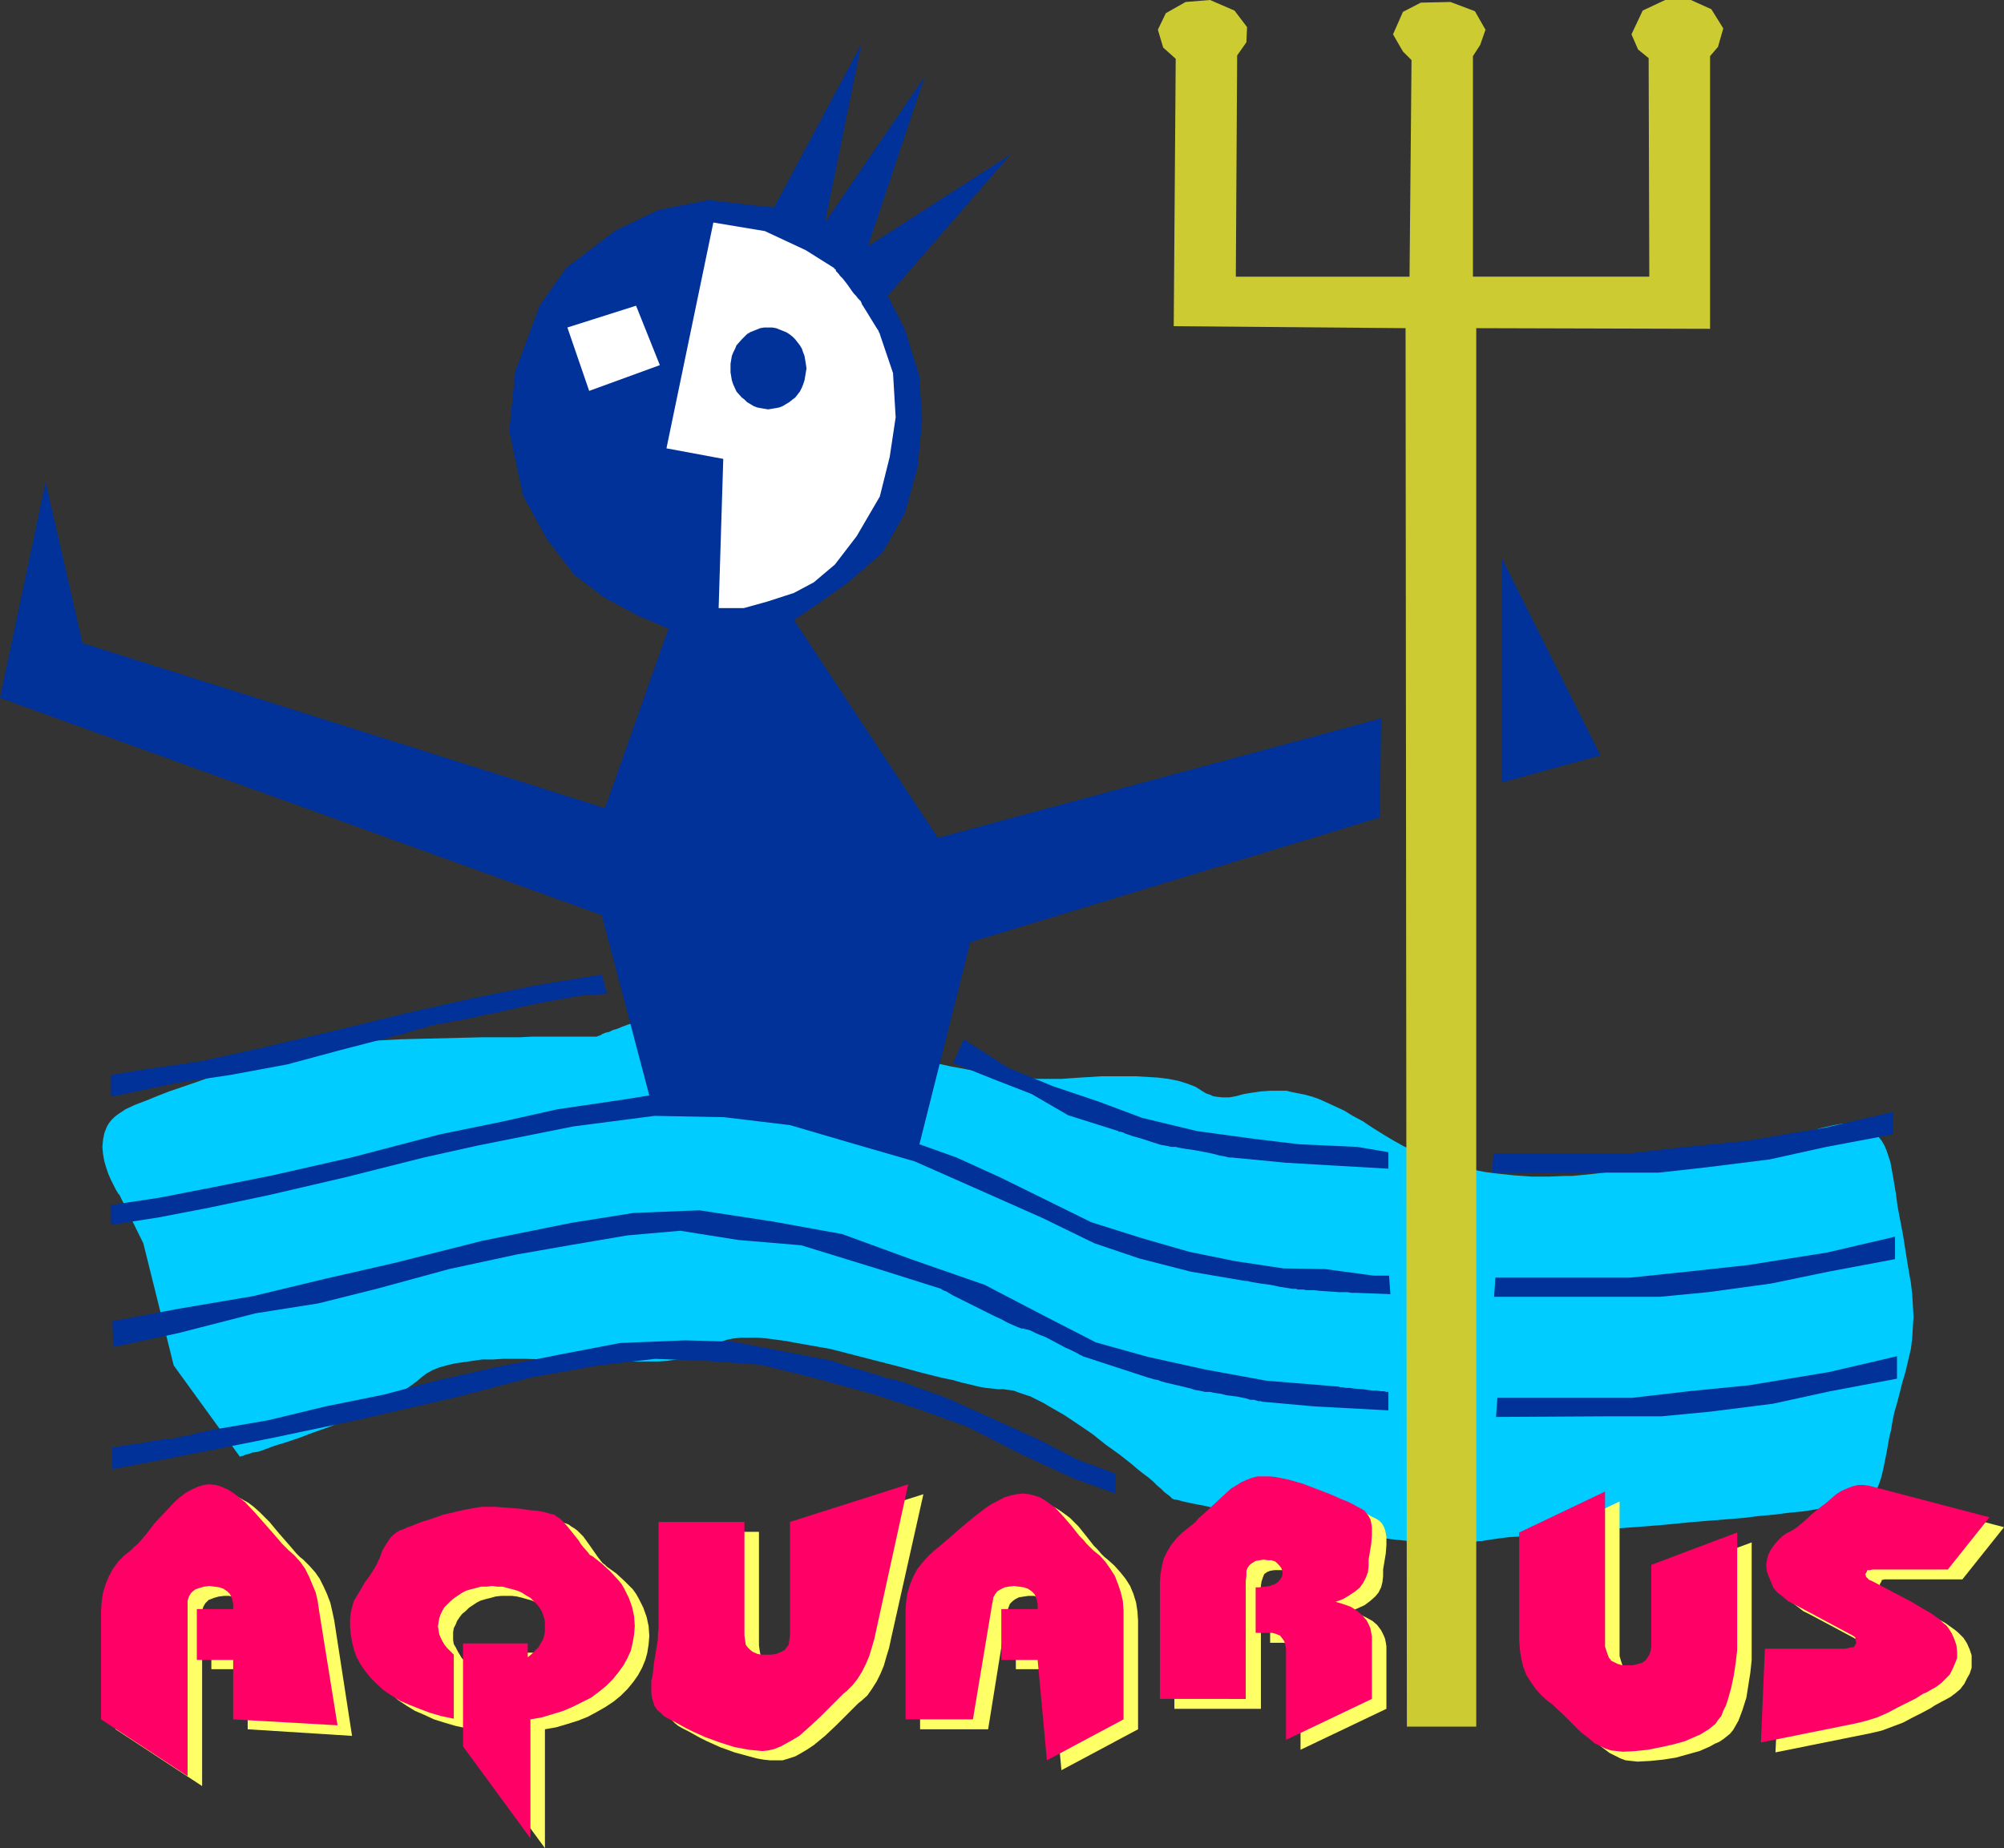 <?xml version="1.0" encoding="UTF-8" standalone="no"?>
<svg
   version="1.0"
   width="129.724mm"
   height="119.665mm"
   id="svg28"
   sodipodi:docname="Aquarius 07.wmf"
   xmlns:inkscape="http://www.inkscape.org/namespaces/inkscape"
   xmlns:sodipodi="http://sodipodi.sourceforge.net/DTD/sodipodi-0.dtd"
   xmlns="http://www.w3.org/2000/svg"
   xmlns:svg="http://www.w3.org/2000/svg">
  <rect width="100%" height="100%" fill="#333333" stroke="none"/>
  <sodipodi:namedview
     id="namedview28"
     pagecolor="#ffffff"
     bordercolor="#000000"
     borderopacity="0.25"
     inkscape:showpageshadow="2"
     inkscape:pageopacity="0.0"
     inkscape:pagecheckerboard="0"
     inkscape:deskcolor="#d1d1d1"
     inkscape:document-units="mm" />
  <defs
     id="defs1">
    <pattern
       id="WMFhbasepattern"
       patternUnits="userSpaceOnUse"
       width="6"
       height="6"
       x="0"
       y="0" />
  </defs>
  <path
     style="fill:#00ccff;fill-opacity:1;fill-rule:evenodd;stroke:none"
     d="M 42.501,334.158 35.067,304.265 29.25,292.469 v -0.162 h -0.162 l -0.162,-0.162 -0.162,-0.323 -0.485,-0.808 -0.485,-0.97 -0.646,-1.293 -0.646,-1.454 -0.485,-1.454 -0.485,-1.616 -0.323,-1.777 -0.162,-1.777 0.162,-1.777 0.323,-1.616 0.323,-0.808 0.323,-0.808 0.485,-0.808 0.646,-0.808 0.646,-0.646 0.808,-0.646 0.97,-0.646 0.97,-0.646 2.424,-1.131 2.586,-0.97 2.747,-1.131 2.909,-1.131 6.141,-2.101 5.979,-2.101 3.07,-0.97 2.909,-0.808 2.747,-0.97 2.586,-0.808 2.262,-0.808 1.939,-0.646 0.97,-0.323 0.808,-0.323 0.646,-0.323 0.646,-0.323 0.808,-0.323 0.97,-0.162 1.454,-0.323 1.616,-0.162 2.101,-0.162 2.101,-0.162 2.424,-0.162 2.586,-0.323 H 88.88 l 3.07,-0.162 3.07,-0.162 3.07,-0.162 6.626,-0.162 6.626,-0.162 6.626,-0.162 h 3.07 3.232 2.909 l 2.909,-0.162 h 7.595 2.101 6.302 l 0.162,-0.162 h 0.162 l 0.485,-0.162 0.485,-0.323 0.808,-0.323 0.808,-0.162 0.97,-0.485 1.131,-0.323 1.131,-0.485 1.293,-0.485 1.454,-0.485 1.454,-0.485 3.232,-0.808 3.555,-0.97 3.717,-0.808 3.878,-0.646 3.878,-0.323 4.04,-0.162 h 1.939 l 1.939,0.162 1.939,0.162 1.778,0.323 1.939,0.485 1.939,0.485 1.616,0.646 1.778,0.808 1.616,0.808 1.939,0.808 3.878,1.616 4.04,1.454 4.525,1.454 4.525,1.293 4.525,1.293 4.686,0.97 4.686,1.131 4.525,0.97 4.363,0.808 4.04,0.646 1.939,0.323 1.939,0.323 1.778,0.162 1.616,0.162 1.616,0.323 1.454,0.162 h 1.293 l 1.293,0.162 h 0.97 0.97 1.778 2.101 l 2.262,-0.162 2.424,-0.162 2.586,-0.162 2.586,-0.162 h 5.494 2.747 l 2.747,0.162 2.747,0.162 2.586,0.323 2.424,0.485 2.101,0.646 2.101,0.808 1.778,1.131 0.808,0.485 0.97,0.323 0.646,0.323 0.808,0.162 1.616,0.162 h 1.616 l 0.97,-0.162 0.808,-0.162 1.778,-0.485 1.939,-0.323 2.262,-0.323 2.262,-0.162 h 1.293 1.293 1.454 l 1.293,0.323 1.616,0.323 1.616,0.323 1.778,0.485 1.778,0.646 1.778,0.808 2.101,0.97 2.101,0.97 2.101,1.293 2.424,1.293 2.424,1.616 2.586,1.616 2.424,1.454 2.586,1.454 2.586,1.131 2.424,1.131 2.586,0.808 2.424,0.97 2.586,0.646 2.424,0.646 2.424,0.485 2.424,0.485 2.424,0.323 4.525,0.485 4.525,0.323 h 4.202 l 3.878,-0.162 h 1.778 l 1.778,-0.162 1.616,-0.162 1.616,-0.162 1.454,-0.162 1.293,-0.162 1.293,-0.162 1.131,-0.162 0.97,-0.162 h 0.97 l 0.646,-0.162 h 0.646 0.646 0.646 l 0.97,-0.162 0.97,-0.162 1.131,-0.162 1.131,-0.323 2.586,-0.485 2.909,-0.808 3.232,-0.646 6.626,-1.616 6.464,-1.616 3.232,-0.808 2.747,-0.646 2.747,-0.646 1.131,-0.162 1.131,-0.162 0.97,-0.162 0.808,-0.162 0.808,-0.162 h 0.646 1.131 l 1.454,-0.323 1.454,-0.485 1.616,-0.485 3.555,-0.808 1.778,-0.323 1.939,-0.162 1.778,0.162 0.808,0.162 0.808,0.323 0.97,0.323 0.808,0.485 0.646,0.646 0.808,0.646 0.646,0.808 0.646,0.808 0.646,1.131 0.485,1.131 0.485,1.454 0.485,1.454 0.323,1.777 0.323,1.777 0.646,3.878 0.485,3.555 0.646,3.393 0.646,3.393 0.485,3.07 0.485,3.07 0.485,2.909 0.485,2.747 0.323,2.747 0.162,2.747 0.162,2.747 -0.162,2.585 -0.162,2.747 -0.323,2.585 -0.646,2.747 -0.646,2.747 -0.808,2.747 -0.646,2.585 -0.646,2.424 -0.646,2.262 -0.485,2.262 -0.323,2.101 -0.485,1.939 -0.323,1.939 -0.323,1.777 -0.323,1.616 -0.323,1.616 -0.323,1.454 -0.323,1.293 -0.485,1.454 -0.97,2.262 -0.162,0.323 -0.323,0.323 -0.485,0.162 -0.485,0.323 -0.646,0.162 -0.646,0.323 -1.778,0.485 -1.939,0.485 -2.424,0.485 -2.586,0.485 -3.07,0.485 -3.07,0.485 -3.394,0.323 -3.717,0.485 -3.717,0.323 -3.878,0.485 -4.04,0.323 -8.08,0.646 -8.403,0.808 -4.202,0.323 -4.202,0.323 -4.04,0.323 -3.878,0.323 -3.878,0.323 -3.717,0.162 -3.555,0.323 -3.232,0.323 -3.07,0.323 -2.909,0.162 -2.586,0.323 -2.262,0.323 -1.939,0.323 h -0.808 l -0.646,0.162 -1.616,0.323 h -1.778 l -1.939,0.162 h -2.101 l -2.424,-0.162 -2.586,-0.162 -2.586,-0.162 -2.747,-0.323 -3.07,-0.323 -2.909,-0.485 -6.302,-0.808 -12.605,-2.101 -6.141,-1.131 -2.909,-0.646 -2.909,-0.485 -2.747,-0.485 -2.586,-0.646 -2.424,-0.485 -2.262,-0.485 -2.101,-0.485 -1.778,-0.323 -1.616,-0.323 -1.454,-0.323 -1.131,-0.323 -0.646,-0.162 h -0.485 l -0.162,-0.162 h -0.162 v 0 l -0.323,-0.323 -0.323,-0.323 -0.646,-0.485 -0.646,-0.485 -0.808,-0.808 -0.97,-0.808 -0.97,-0.97 -1.131,-0.97 -1.293,-0.97 -1.454,-1.131 -1.293,-1.131 -3.07,-2.424 -3.394,-2.424 -3.232,-2.585 -3.555,-2.424 -3.394,-2.262 -3.394,-1.939 -1.616,-0.97 -1.616,-0.808 -1.616,-0.808 -1.454,-0.485 -1.454,-0.485 -1.293,-0.485 -1.293,-0.162 -1.131,-0.162 h -1.293 l -1.454,-0.162 -1.616,-0.162 -1.778,-0.323 -1.939,-0.485 -2.101,-0.485 -2.262,-0.646 -2.424,-0.485 -2.586,-0.646 -2.586,-0.646 -5.333,-1.454 -5.656,-1.454 -5.656,-1.454 -5.656,-1.454 -5.494,-0.97 -2.747,-0.485 -2.586,-0.485 -2.424,-0.323 -2.424,-0.323 -2.101,-0.162 h -2.262 -1.778 l -1.778,0.162 -1.616,0.323 -1.454,0.485 -1.131,0.646 -0.97,0.646 -0.97,0.808 -1.293,0.646 -1.293,0.646 -1.616,0.485 -1.778,0.323 -1.939,0.162 -2.101,0.323 -2.262,0.162 h -2.424 -5.01 -2.586 l -5.656,-0.162 -5.494,-0.162 -5.818,-0.162 -5.656,-0.162 h -5.333 l -2.586,0.162 h -2.586 l -2.262,0.323 -2.262,0.323 -2.262,0.323 -1.939,0.485 -1.778,0.485 -1.616,0.646 -1.454,0.808 -1.293,0.97 -1.131,0.97 -1.293,0.97 -1.454,0.97 -1.454,0.97 -3.07,1.777 -3.555,1.777 -3.555,1.777 -3.717,1.616 -3.717,1.454 -3.717,1.293 -3.394,1.293 -3.394,1.131 -1.616,0.485 -1.454,0.485 -1.293,0.485 -1.293,0.485 -1.131,0.323 -1.131,0.162 -0.808,0.323 -0.808,0.162 -0.646,0.323 h -0.323 l -0.323,0.162 h -0.162 z"
     id="path1" />
  <path
     style="fill:#ffff66;fill-opacity:1;fill-rule:evenodd;stroke:none"
     d="m 434.38,428.847 1.131,-22.945 h 18.422 l 0.97,-0.162 h 0.808 l 0.646,-0.162 0.485,-0.162 0.323,-0.162 0.323,-0.323 0.162,-0.485 v -0.323 -0.485 l -0.162,-0.485 -0.485,-0.485 -0.162,-0.162 h -0.162 l -13.898,-7.433 -1.616,-0.808 -1.454,-1.131 -1.293,-0.97 -0.808,-1.131 -1.293,-2.747 -0.323,-1.293 -0.162,-1.454 v -1.293 l 0.485,-1.293 0.485,-1.293 0.808,-1.131 0.97,-1.131 0.97,-0.97 1.131,-0.808 1.293,-0.808 0.808,-0.323 0.808,-0.646 0.97,-0.808 1.131,-0.97 0.97,-0.97 1.131,-0.97 1.293,-1.131 1.293,-0.97 2.424,-1.939 1.454,-0.808 1.293,-0.646 1.293,-0.485 1.293,-0.323 h 1.293 l 1.293,0.162 29.573,7.756 -10.181,12.765 h -16.968 -0.808 -0.646 -0.646 l -0.646,0.162 -0.162,0.485 -0.323,0.485 v 0.323 l 0.162,0.162 v 0.162 l 0.162,0.162 0.323,0.323 0.323,0.323 0.485,0.162 0.646,0.323 9.211,4.848 1.616,0.97 1.616,0.97 1.454,0.808 1.131,0.808 1.131,0.808 0.808,0.646 0.808,0.808 0.646,0.646 0.808,1.293 0.646,1.454 0.485,1.454 v 1.616 1.454 l -0.485,1.454 -0.646,1.131 -0.646,1.293 -0.97,1.293 -1.131,0.97 -1.293,0.97 -1.454,0.808 -0.646,0.323 -1.778,0.97 -0.97,0.646 -2.101,1.131 -2.262,1.131 -2.424,1.293 -2.586,0.97 -2.586,0.97 -2.747,0.646 z"
     id="path2" />
  <path
     style="fill:#ffff66;fill-opacity:1;fill-rule:evenodd;stroke:none"
     d="m 428.563,377.463 v 26.177 1.293 1.293 l -0.323,3.07 -0.485,3.07 -0.485,3.07 -0.97,3.07 -0.485,1.293 -0.485,1.293 -0.646,1.131 -0.646,1.131 -0.808,0.97 -0.808,0.646 -0.808,0.646 -0.97,0.646 -1.131,0.485 -1.131,0.646 -2.586,1.131 -2.909,0.808 -2.909,0.808 -3.07,0.485 -3.232,0.323 -3.07,0.162 -1.454,-0.162 -1.454,-0.162 -1.293,-0.485 -1.293,-0.646 -1.293,-0.646 -1.293,-0.97 -2.262,-1.777 -2.101,-2.101 -2.101,-1.939 -1.939,-1.939 -0.808,-0.808 -0.97,-0.646 -1.616,-1.454 -1.293,-1.454 -1.293,-1.777 -0.97,-1.777 -0.808,-2.101 -0.646,-1.939 -0.323,-2.262 -0.162,-2.424 v -26.177 l 21.008,-10.018 v 37.811 l 0.323,1.131 0.323,0.97 0.323,0.97 0.485,0.485 0.323,0.162 0.323,0.323 0.97,0.323 1.131,0.323 1.293,0.162 1.293,-0.162 1.293,-0.323 1.131,-0.323 0.323,-0.323 0.323,-0.162 0.485,-0.485 0.485,-0.97 0.323,-0.97 0.162,-1.131 v -20.037 z"
     id="path3" />
  <path
     style="fill:#ffff66;fill-opacity:1;fill-rule:evenodd;stroke:none"
     d="m 287.324,418.183 v -28.601 l 0.162,-1.939 0.323,-1.939 0.485,-1.777 0.808,-1.777 0.97,-1.616 1.293,-1.616 1.293,-1.293 1.616,-1.293 0.808,-0.646 0.97,-0.808 1.939,-1.777 2.101,-2.101 2.262,-2.101 2.424,-1.939 1.131,-0.97 1.293,-0.808 1.454,-0.485 1.293,-0.485 1.454,-0.323 1.293,-0.162 h 1.454 l 1.454,0.162 1.616,0.323 1.616,0.485 3.394,0.808 3.394,1.293 3.394,1.293 2.909,1.293 1.454,0.646 1.131,0.485 1.131,0.646 0.97,0.485 0.808,0.485 0.646,0.646 0.485,0.808 0.323,0.808 0.162,0.808 0.162,0.97 v 1.939 l -0.162,2.101 -0.323,1.939 -0.323,1.939 v 0.808 0.808 l -0.162,1.454 -0.323,1.293 -0.646,1.293 -0.808,0.97 -1.293,1.131 -1.293,0.97 -1.778,0.808 -1.778,0.808 1.131,0.323 1.131,0.323 0.808,0.323 0.97,0.485 1.454,0.808 1.131,0.97 0.97,1.293 0.646,1.293 0.323,0.808 0.162,0.808 0.162,0.97 v 1.131 14.22 l -21.008,10.018 v -22.299 l -0.162,-1.131 -0.323,-0.808 -0.323,-0.808 -0.646,-0.485 -0.323,-0.162 -0.485,-0.162 -0.485,-0.162 h -0.646 l -0.646,-0.162 h -0.646 -1.778 -0.97 v -11.311 h 0.97 1.293 l 1.131,-0.162 0.97,-0.323 0.808,-0.323 0.646,-0.485 0.323,-0.646 0.323,-0.646 0.162,-0.808 -0.162,-0.646 -0.162,-0.485 -0.808,-0.97 -0.646,-0.485 -0.808,-0.323 -0.97,-0.162 h -1.131 -0.97 l -0.97,0.162 -0.808,0.323 -0.646,0.485 -0.323,0.808 -0.323,0.97 -0.162,0.97 v 1.293 28.924 z"
     id="path4" />
  <path
     style="fill:#ffff66;fill-opacity:1;fill-rule:evenodd;stroke:none"
     d="M 225.109,423.192 V 396.53 l 0.162,-2.262 0.323,-2.101 0.646,-2.101 0.808,-1.939 0.97,-1.777 1.293,-1.616 1.454,-1.616 1.454,-1.454 0.97,-0.646 0.97,-0.808 1.131,-0.97 1.131,-0.97 2.586,-2.262 2.747,-2.424 2.909,-2.101 1.454,-0.97 1.616,-0.808 1.454,-0.808 1.616,-0.485 1.454,-0.323 1.616,-0.162 1.454,0.162 1.293,0.323 1.454,0.485 1.293,0.808 1.131,0.808 1.293,0.97 2.101,2.101 1.939,2.424 1.778,2.262 0.97,0.97 0.808,0.97 0.808,0.808 0.808,0.646 1.616,1.454 1.454,1.616 1.293,1.616 1.131,1.777 0.808,1.939 0.646,2.101 0.323,2.101 0.162,2.262 v 26.662 l -18.746,10.018 -2.262,-24.723 h -8.888 v -12.28 h 8.888 v -1.131 l -0.162,-0.97 -0.162,-0.97 -0.485,-0.808 -0.646,-0.485 -0.808,-0.646 -1.131,-0.323 -1.131,-0.323 h -1.293 l -1.131,0.162 -1.131,0.162 -0.97,0.485 -0.646,0.485 -0.646,0.646 -0.323,0.808 -0.323,0.97 -0.162,0.808 -4.525,28.116 z"
     id="path5" />
  <path
     style="fill:#ffff66;fill-opacity:1;fill-rule:evenodd;stroke:none"
     d="m 225.917,365.668 -7.918,35.387 -0.485,2.262 -0.646,2.101 -0.646,2.262 -0.808,1.939 -0.97,1.939 -1.131,1.777 -1.131,1.616 -1.454,1.293 -0.808,0.646 -0.97,0.97 -0.97,0.97 -1.131,1.131 -2.262,2.262 -2.747,2.585 -2.747,2.262 -1.454,0.97 -1.616,0.97 -1.454,0.808 -1.454,0.485 -1.616,0.485 h -1.454 -1.616 l -1.616,-0.162 -1.778,-0.323 -1.778,-0.485 -3.555,-0.97 -3.555,-1.293 -3.232,-1.454 -1.616,-0.808 -1.454,-0.808 -1.454,-0.808 -1.293,-0.646 -1.131,-0.646 -0.808,-0.646 -0.808,-0.808 -0.646,-0.97 -0.323,-0.97 -0.323,-1.131 -0.162,-1.293 v -1.293 l 0.162,-1.454 0.162,-1.454 0.323,-2.909 0.646,-2.909 0.323,-2.909 0.162,-1.293 v -1.293 -26.177 h 21.008 v 27.793 l 0.162,1.131 0.162,0.97 0.485,0.808 0.646,0.646 0.646,0.485 1.131,0.323 1.131,0.323 h 1.131 1.293 l 1.131,-0.323 0.97,-0.323 0.97,-0.485 0.485,-0.646 0.485,-0.808 0.162,-0.97 0.162,-1.131 v -27.793 z"
     id="path6" />
  <path
     style="fill:#ffff66;fill-opacity:1;fill-rule:evenodd;stroke:none"
     d="m 116.837,404.448 h 15.837 v 3.555 l 0.97,-0.808 0.97,-0.808 0.646,-0.808 0.485,-0.808 0.646,-1.131 0.323,-0.97 0.162,-1.131 0.162,-1.131 -0.162,-0.97 -0.162,-0.97 -0.162,-0.97 -0.485,-0.808 -0.485,-0.808 -0.646,-0.808 -0.808,-0.808 -0.808,-0.808 -1.131,-0.646 -0.97,-0.646 -1.131,-0.485 -1.131,-0.323 -1.131,-0.323 -1.293,-0.323 -1.293,-0.162 h -1.293 -1.293 l -1.454,0.162 -1.131,0.323 -1.293,0.323 -1.131,0.323 -0.97,0.485 -0.97,0.646 -0.97,0.646 -0.808,0.808 -0.808,0.646 -0.646,0.808 -0.646,0.97 -0.323,0.808 -0.485,0.97 -0.162,0.97 v 0.97 0.97 l 0.162,0.97 0.485,0.808 0.485,0.97 0.485,0.808 0.485,0.808 0.808,0.808 0.808,0.646 v 15.835 0 l -3.07,-0.646 -2.747,-0.808 -2.586,-0.808 -2.424,-1.131 -2.262,-0.97 -2.101,-1.293 -1.939,-1.293 -1.616,-1.454 -1.454,-1.454 -1.454,-1.616 -1.131,-1.777 -0.97,-1.777 -0.646,-1.777 -0.485,-1.939 -0.323,-1.939 -0.162,-1.939 v -1.616 l 0.162,-1.616 0.323,-1.454 0.646,-1.616 0.646,-1.454 0.97,-1.454 0.808,-1.454 0.97,-1.293 0.97,-1.454 0.97,-1.616 0.808,-1.777 0.808,-1.777 0.808,-1.616 1.131,-1.454 0.485,-0.646 0.808,-0.646 0.808,-0.485 0.97,-0.323 0.97,-0.485 0.97,-0.323 2.424,-0.97 2.586,-0.808 2.747,-0.97 2.909,-0.808 2.747,-0.485 2.747,-0.485 1.131,-0.162 h 1.293 1.778 l 2.101,0.162 4.363,0.323 1.939,0.323 2.101,0.162 1.778,0.323 1.454,0.323 0.808,0.323 0.646,0.485 0.808,0.485 0.646,0.485 1.454,1.454 1.293,1.777 1.131,1.616 1.131,1.616 1.131,1.454 0.646,0.485 0.485,0.485 2.262,1.616 2.101,1.939 1.939,1.939 0.808,1.131 0.646,1.131 1.131,2.262 0.808,2.262 0.485,2.262 0.162,2.424 -0.162,1.939 -0.323,2.101 -0.485,1.777 -0.808,1.939 -0.97,1.777 -1.131,1.616 -1.454,1.777 -1.616,1.616 -1.778,1.454 -1.939,1.293 -2.262,1.293 -2.101,1.131 -2.424,0.97 -2.586,0.808 -2.747,0.808 -2.747,0.485 v 29.085 l -16.483,-22.46 z"
     id="path7" />
  <path
     style="fill:#ffff66;fill-opacity:1;fill-rule:evenodd;stroke:none"
     d="M 28.28,423.192 V 396.53 l 0.162,-2.262 0.323,-2.262 0.646,-1.939 0.808,-1.939 0.97,-1.777 1.293,-1.777 1.454,-1.454 1.616,-1.454 0.808,-0.646 0.97,-0.808 0.97,-1.131 0.97,-1.293 2.262,-2.585 2.262,-2.747 2.586,-2.585 1.293,-1.131 1.293,-0.97 1.454,-0.808 1.454,-0.808 1.454,-0.323 1.454,-0.162 1.616,0.162 1.454,0.323 1.454,0.808 1.454,0.808 1.293,0.97 1.454,1.293 2.424,2.424 2.424,2.909 2.262,2.585 0.97,1.131 0.97,1.131 0.808,0.808 0.808,0.646 1.454,1.454 1.454,1.616 1.131,1.616 0.97,1.939 0.808,1.777 0.808,2.101 0.485,2.101 0.485,2.262 4.363,28.277 -25.533,-1.616 v -14.704 h -8.888 v -12.28 h 8.888 v -1.131 l -0.162,-0.97 -0.162,-0.97 -0.485,-0.808 -0.646,-0.485 -0.97,-0.646 -0.97,-0.323 -1.131,-0.323 h -1.293 l -1.293,0.162 -1.131,0.323 -0.808,0.323 -0.485,0.162 -0.323,0.323 -0.485,0.485 -0.485,0.808 -0.323,0.97 v 0.97 42.012 z"
     id="path8" />
  <path
     style="fill:#ff0066;fill-opacity:1;fill-rule:evenodd;stroke:none"
     d="m 430.825,426.424 0.97,-22.945 h 18.584 0.97 l 0.808,-0.162 0.646,-0.162 h 0.485 l 0.323,-0.162 0.323,-0.485 0.162,-0.323 v -0.485 l -0.162,-0.485 v -0.485 l -0.646,-0.485 -0.323,-0.162 -13.898,-7.433 -1.616,-0.808 -1.293,-1.131 -1.293,-0.97 -0.97,-1.131 -1.131,-2.747 -0.485,-1.293 -0.162,-1.454 0.162,-1.293 0.323,-1.293 0.646,-1.293 0.808,-1.131 0.808,-0.97 1.131,-1.131 1.131,-0.808 1.293,-0.646 0.808,-0.485 0.808,-0.646 0.97,-0.808 0.97,-0.808 1.131,-1.131 2.424,-1.939 1.293,-0.97 2.424,-2.101 1.293,-0.808 1.454,-0.646 1.293,-0.485 1.293,-0.323 h 1.293 l 1.293,0.162 29.573,7.756 -10.181,12.765 h -16.968 -0.808 -0.646 l -0.646,0.162 h -0.646 l -0.162,0.485 -0.323,0.485 0.162,0.485 v 0.162 l 0.162,0.162 0.323,0.323 0.323,0.323 0.485,0.162 0.646,0.323 9.211,4.848 1.616,0.97 1.616,0.97 1.454,0.808 1.131,0.808 1.131,0.808 0.808,0.808 0.808,0.646 0.485,0.646 0.808,1.293 0.646,1.454 0.485,1.454 0.162,1.616 v 1.454 l -0.485,1.293 -0.646,1.454 -0.646,1.293 -1.131,1.131 -0.97,0.97 -1.293,0.97 -1.454,0.808 -0.808,0.485 -0.808,0.323 -0.808,0.485 -0.97,0.646 -2.262,1.131 -2.262,1.131 -2.424,1.293 -2.586,1.131 -2.586,0.808 -2.586,0.646 z"
     id="path9" />
  <path
     style="fill:#ff0066;fill-opacity:1;fill-rule:evenodd;stroke:none"
     d="m 425.008,375.039 v 26.177 1.293 1.293 l -0.323,2.909 -0.485,3.232 -0.646,3.07 -0.808,2.909 -0.485,1.454 -0.646,1.293 -0.485,1.293 -0.808,0.97 -0.646,0.97 -0.808,0.646 -0.808,0.646 -2.101,1.293 -1.131,0.485 -2.586,1.131 -2.909,0.808 -2.909,0.646 -3.232,0.646 -3.07,0.323 -3.07,0.162 -1.454,-0.162 -1.454,-0.162 -1.454,-0.485 -1.293,-0.646 -1.293,-0.646 -1.131,-0.97 -2.262,-1.777 -2.101,-2.101 -2.101,-2.101 -1.939,-1.777 -0.808,-0.808 -0.97,-0.646 -1.616,-1.454 -1.454,-1.616 -1.131,-1.616 -1.131,-1.777 -0.808,-2.101 -0.485,-2.101 -0.323,-2.101 -0.162,-2.424 v -26.177 l 21.008,-10.018 v 37.973 l 0.323,0.97 0.323,0.97 0.323,0.808 0.323,0.323 0.162,0.323 0.323,0.162 0.323,0.162 0.97,0.485 1.131,0.323 h 1.131 1.454 l 1.293,-0.323 1.131,-0.323 0.323,-0.323 0.323,-0.162 0.485,-0.646 0.485,-0.808 0.323,-0.97 0.162,-0.97 v -20.037 z"
     id="path10" />
  <path
     style="fill:#ff0066;fill-opacity:1;fill-rule:evenodd;stroke:none"
     d="m 283.769,415.759 v -28.601 l 0.162,-1.939 0.323,-1.939 0.485,-1.939 0.808,-1.616 0.97,-1.616 1.293,-1.616 1.293,-1.293 1.616,-1.293 0.808,-0.646 0.97,-0.808 0.808,-0.97 0.97,-0.808 2.262,-2.101 2.262,-2.101 2.262,-2.101 1.293,-0.808 1.293,-0.808 1.454,-0.646 1.293,-0.485 1.293,-0.323 h 1.454 1.454 l 1.454,0.162 1.616,0.323 1.616,0.323 3.394,0.97 3.394,1.293 3.394,1.293 2.909,1.293 1.293,0.485 1.293,0.646 1.131,0.646 0.97,0.485 0.808,0.485 0.485,0.646 0.485,0.646 0.485,0.97 0.162,0.808 0.162,0.97 v 1.939 l -0.162,2.101 -0.323,1.939 -0.162,0.97 -0.162,0.97 v 0.808 0.808 l -0.162,1.454 -0.485,1.293 -0.646,1.293 -0.808,1.131 -1.131,0.97 -1.454,0.97 -1.616,0.97 -1.778,0.646 1.131,0.323 0.97,0.323 0.97,0.323 0.808,0.323 1.454,0.97 1.131,0.97 1.131,1.293 0.646,1.293 0.323,0.808 0.162,0.97 0.162,0.808 v 0.97 14.381 l -21.008,10.018 v -22.299 l -0.162,-0.97 -0.323,-0.97 -0.485,-0.646 -0.485,-0.646 -0.485,-0.162 -0.323,-0.162 -0.485,-0.162 -0.646,-0.162 h -0.646 -0.808 -1.778 -0.808 v -11.149 h 0.808 l 1.454,-0.162 1.131,-0.162 0.97,-0.323 0.646,-0.323 0.646,-0.485 0.485,-0.646 0.323,-0.646 0.162,-0.808 -0.162,-0.646 -0.162,-0.485 -0.485,-0.646 -0.323,-0.323 -0.646,-0.646 -0.97,-0.323 h -0.808 l -1.131,-0.162 -0.97,0.162 -0.97,0.162 -0.808,0.485 -0.646,0.485 -0.485,0.646 -0.323,0.808 v 1.131 l -0.162,1.293 v 28.924 z"
     id="path11" />
  <path
     style="fill:#ff0066;fill-opacity:1;fill-rule:evenodd;stroke:none"
     d="m 221.553,420.768 v -26.662 0 l 0.162,-2.262 0.323,-2.101 0.646,-2.101 0.808,-1.939 0.97,-1.777 1.293,-1.616 1.454,-1.616 1.454,-1.293 0.97,-0.808 0.97,-0.808 1.131,-0.97 1.131,-0.97 2.586,-2.262 2.747,-2.262 2.909,-2.262 1.454,-0.97 1.616,-0.808 1.454,-0.808 1.616,-0.485 1.454,-0.323 1.616,-0.162 1.454,0.162 1.293,0.323 1.454,0.485 1.293,0.808 1.131,0.808 1.293,0.97 2.101,2.262 1.939,2.262 1.778,2.262 0.97,0.97 0.808,0.97 0.808,0.808 0.808,0.808 1.616,1.293 1.454,1.616 1.131,1.616 1.131,1.777 0.808,2.101 0.646,1.939 0.485,2.101 0.162,2.262 v 0 26.662 l -18.746,10.018 -2.262,-24.561 h -8.888 v -12.442 h 8.888 v -1.131 l -0.162,-0.97 -0.323,-0.97 -0.323,-0.646 -0.646,-0.646 -0.97,-0.646 -0.97,-0.323 -1.131,-0.162 -1.293,-0.162 -1.293,0.162 -0.97,0.162 -0.97,0.485 -0.808,0.485 -0.485,0.646 -0.485,0.808 -0.162,0.97 -0.162,0.808 -4.686,28.116 z"
     id="path12" />
  <path
     style="fill:#ff0066;fill-opacity:1;fill-rule:evenodd;stroke:none"
     d="m 222.2,363.244 -7.757,35.387 -0.485,2.262 -0.646,2.262 -0.646,2.101 -0.808,1.939 -0.97,1.939 -1.131,1.777 -1.131,1.454 -1.454,1.454 -0.808,0.646 -0.97,0.97 -0.485,0.485 -0.485,0.485 -1.131,1.131 -2.424,2.424 -2.586,2.424 -2.747,2.424 -1.616,0.97 -1.454,0.808 -1.454,0.808 -1.616,0.646 -1.454,0.323 -1.454,0.162 -1.616,-0.162 -1.616,-0.162 -1.778,-0.323 -1.778,-0.323 -3.555,-1.131 -3.555,-1.293 -3.232,-1.454 -1.616,-0.808 -1.454,-0.808 -1.454,-0.808 -1.293,-0.646 -1.131,-0.646 -0.808,-0.808 -0.808,-0.646 -0.646,-0.97 -0.323,-0.97 -0.323,-1.131 -0.162,-1.293 v -1.293 -1.454 l 0.323,-1.293 0.323,-3.07 0.485,-2.909 0.485,-2.909 v -1.293 l 0.162,-1.293 v -26.177 h 21.008 v 27.793 l 0.162,1.131 0.162,1.131 0.485,0.646 0.646,0.646 0.646,0.485 1.131,0.485 0.97,0.162 h 1.293 1.131 l 1.131,-0.162 1.131,-0.485 0.97,-0.485 0.485,-0.646 0.485,-0.646 0.162,-1.131 0.162,-1.131 v -27.793 z"
     id="path13" />
  <path
     style="fill:#ff0066;fill-opacity:1;fill-rule:evenodd;stroke:none"
     d="m 113.281,402.186 h 15.837 v 3.393 l 0.97,-0.808 0.808,-0.808 0.808,-0.808 0.485,-0.808 0.646,-1.131 0.323,-0.97 0.162,-1.131 v -1.131 -0.97 l -0.162,-0.97 -0.323,-0.97 -0.323,-0.808 -0.485,-0.808 -0.646,-0.808 -0.808,-0.808 -0.808,-0.808 -1.131,-0.646 -0.97,-0.646 -1.131,-0.485 -1.131,-0.323 -1.293,-0.323 -1.131,-0.323 h -1.293 l -1.293,-0.162 -1.293,0.162 h -1.454 l -1.131,0.323 -1.293,0.323 -1.131,0.323 -0.97,0.485 -0.97,0.646 -0.97,0.646 -0.97,0.808 -1.454,1.454 -0.485,0.808 -0.485,0.97 -0.323,0.97 -0.162,0.97 -0.162,0.97 0.162,0.97 0.162,0.97 0.323,0.808 0.485,0.97 0.485,0.808 0.646,0.808 0.808,0.808 0.808,0.808 v 15.674 l -3.07,-0.646 -2.747,-0.808 -2.586,-0.97 -2.424,-0.97 -2.262,-0.97 -2.101,-1.293 -1.939,-1.293 -1.616,-1.454 -1.616,-1.616 -1.293,-1.616 -1.131,-1.616 -0.97,-1.777 -0.646,-1.777 -0.485,-1.939 -0.323,-1.939 -0.162,-1.939 v -1.616 l 0.162,-1.616 0.323,-1.454 0.485,-1.616 1.778,-2.909 0.808,-1.454 0.97,-1.293 0.97,-1.454 0.97,-1.616 0.808,-1.777 0.646,-1.777 0.97,-1.616 0.97,-1.454 0.646,-0.646 0.808,-0.646 0.808,-0.485 0.97,-0.323 0.97,-0.485 0.97,-0.323 2.424,-0.97 2.586,-0.808 2.747,-0.97 2.747,-0.646 2.909,-0.646 2.747,-0.485 1.131,-0.162 h 1.293 1.778 l 2.101,0.162 4.202,0.323 2.101,0.323 1.939,0.162 1.778,0.323 1.616,0.485 0.808,0.162 0.646,0.485 0.808,0.485 0.646,0.646 1.293,1.454 1.293,1.616 1.293,1.616 0.485,0.808 0.646,0.808 1.131,1.293 0.485,0.646 0.646,0.323 2.262,1.777 2.101,1.939 1.939,2.101 0.808,0.97 0.646,1.131 1.131,2.262 0.808,2.262 0.485,2.262 0.162,2.424 -0.162,1.939 -0.323,1.939 -0.485,2.101 -0.808,1.777 -0.97,1.777 -1.293,1.777 -1.293,1.616 -1.616,1.616 -1.778,1.454 -1.939,1.454 -2.262,1.131 -2.262,1.131 -2.262,0.97 -2.586,0.808 -2.747,0.808 -2.747,0.485 v 29.085 l -16.483,-22.46 z"
     id="path14" />
  <path
     style="fill:#ff0066;fill-opacity:1;fill-rule:evenodd;stroke:none"
     d="m 24.725,420.768 v -26.662 0 l 0.162,-2.262 0.323,-2.101 0.646,-2.101 0.808,-1.939 0.97,-1.777 1.293,-1.777 1.454,-1.454 1.616,-1.293 0.808,-0.808 0.97,-0.808 0.97,-1.131 0.97,-1.131 2.101,-2.747 2.424,-2.585 2.586,-2.747 1.293,-1.131 1.293,-0.97 1.454,-0.808 1.454,-0.646 1.454,-0.485 1.454,-0.162 1.616,0.162 1.454,0.485 1.454,0.646 1.293,0.808 1.454,1.131 1.454,1.131 2.424,2.585 2.424,2.747 2.262,2.585 0.97,1.131 0.97,1.131 0.808,0.808 0.808,0.808 1.454,1.293 1.454,1.616 1.131,1.616 0.97,1.939 0.808,1.939 0.808,1.939 0.485,2.101 0.323,2.262 v 0 l 4.525,28.116 -25.533,-1.454 v -14.543 h -8.888 v -12.442 h 8.888 v -1.131 l -0.162,-0.97 -0.323,-0.97 -0.323,-0.646 -0.646,-0.646 -0.97,-0.646 -0.97,-0.323 -1.131,-0.162 -1.293,-0.162 -1.293,0.162 -1.131,0.323 -0.97,0.323 -0.646,0.485 -0.485,0.485 -0.485,0.808 -0.323,0.97 v 0.97 42.012 z"
     id="path15" />
  <path
     style="fill:#003299;fill-opacity:1;fill-rule:evenodd;stroke:none"
     d="m 0,170.796 11.15,-52.838 9.05,39.427 127.825,40.396 15.514,-43.951 -7.272,-3.07 -8.403,-4.524 -7.272,-5.494 -6.626,-8.564 -5.979,-10.826 -3.394,-15.835 1.454,-14.543 5.979,-16.159 6.464,-9.21 12.12,-9.21 10.504,-5.009 12.282,-2.424 10.827,1.293 5.171,0.485 21.331,-39.912 -8.888,43.628 24.402,-35.71 -13.898,41.527 34.906,-22.46 -30.058,34.579 4.202,8.241 3.555,11.473 0.646,10.988 -1.131,11.473 -3.07,10.988 -5.494,9.695 -8.403,7.271 -7.757,5.494 -5.494,3.716 35.229,53.323 108.433,-29.247 -0.323,24.238 -100.192,30.54 -12.443,49.445 9.05,3.232 10.666,4.848 10.181,5.009 12.12,5.979 12.282,3.878 11.797,3.393 11.15,2.262 11.797,1.777 10.181,0.162 11.958,1.616 h 3.717 l 0.323,4.524 -8.403,-0.323 h -0.485 -0.646 l -0.97,-0.162 h -0.97 -0.97 l -2.424,-0.162 -2.424,-0.162 -1.293,-0.162 h -0.97 -0.97 l -0.808,-0.162 h -0.485 -0.485 -0.323 l -0.485,-0.162 h -0.808 l -0.97,-0.162 -0.97,-0.162 -1.131,-0.162 -2.262,-0.485 -2.424,-0.323 -0.97,-0.162 -0.97,-0.162 -0.808,-0.162 -0.646,-0.162 h -0.323 -0.162 l -13.251,-2.262 -12.605,-3.232 -10.989,-3.716 -12.605,-6.14 -14.544,-6.463 -16.806,-7.433 -14.544,-4.201 -15.998,-4.686 -16.16,-1.939 -16.968,-0.323 -19.877,2.585 -23.432,4.686 -13.09,2.909 -19.23,4.848 -18.746,4.363 -14.544,3.07 -12.605,2.424 -11.474,1.777 v -4.848 l 11.797,-1.777 13.251,-2.585 14.544,-2.909 19.23,-4.363 21.654,-5.655 15.029,-3.07 13.736,-3.07 16.483,-2.424 5.979,-0.97 -11.635,-44.113 z"
     id="path16" />
  <path
     style="fill:#ffffff;fill-opacity:1;fill-rule:evenodd;stroke:none"
     d="m 138.814,80.146 16.806,-5.332 5.818,14.543 -17.291,6.302 z"
     id="path17" />
  <path
     style="fill:#ffffff;fill-opacity:1;fill-rule:evenodd;stroke:none"
     d="m 174.528,54.454 -11.474,55.262 13.898,2.585 -1.131,36.518 h 6.141 l 5.818,-1.616 6.464,-2.101 4.848,-2.585 5.171,-4.363 5.333,-6.948 5.656,-9.695 2.424,-9.695 1.454,-9.695 -0.646,-10.826 -3.232,-9.534 v -0.162 l -0.162,-0.162 -0.162,-0.485 -0.323,-0.485 -0.808,-1.293 -1.778,-2.909 -0.808,-1.293 -0.323,-0.485 -0.162,-0.485 -0.162,-0.323 v 0 l -0.162,-0.162 -0.162,-0.162 -0.323,-0.323 -0.485,-0.646 -0.485,-0.485 -0.485,-0.646 -1.131,-1.616 -1.131,-1.454 -0.646,-0.646 -0.485,-0.646 -0.485,-0.485 -0.162,-0.485 -0.323,-0.162 v -0.162 l -6.949,-4.363 -10.019,-4.686 z"
     id="path18" />
  <path
     style="fill:#003299;fill-opacity:1;fill-rule:evenodd;stroke:none"
     d="m 27.149,263.061 v 5.332 l 16.16,-3.393 13.09,-1.939 13.898,-2.585 12.605,-3.393 13.09,-3.393 h 0.162 l 0.323,-0.162 0.485,-0.162 0.808,-0.162 0.808,-0.162 0.97,-0.323 1.939,-0.646 2.101,-0.485 1.939,-0.646 0.808,-0.162 0.808,-0.162 0.485,-0.162 h 0.323 0.485 l 0.485,-0.162 h 0.808 l 0.808,-0.323 1.131,-0.162 0.97,-0.162 2.424,-0.485 2.262,-0.485 0.97,-0.162 0.97,-0.323 0.808,-0.162 h 0.646 l 0.323,-0.162 h 0.162 l 9.211,-2.101 11.474,-2.101 6.626,-0.485 -1.293,-4.686 -15.837,2.585 -16.483,3.393 -15.19,3.393 -15.837,3.878 -19.877,4.686 -14.544,3.232 -14.382,2.101 z"
     id="path19" />
  <path
     style="fill:#003299;fill-opacity:1;fill-rule:evenodd;stroke:none"
     d="m 235.774,254.335 -2.586,5.817 9.696,3.878 9.534,3.716 8.888,5.171 12.282,3.878 0.162,0.162 h 0.323 l 0.646,0.162 0.646,0.323 0.97,0.323 0.97,0.323 2.262,0.646 2.424,0.808 2.101,0.646 0.97,0.162 0.808,0.162 0.646,0.162 h 0.646 0.485 l 0.646,0.162 0.808,0.162 0.97,0.162 2.262,0.323 2.586,0.485 2.262,0.485 1.131,0.323 0.97,0.162 0.808,0.162 0.485,0.162 h 0.485 0.162 l 13.413,1.293 10.989,0.646 14.059,0.808 v -4.04 l -7.595,-1.293 -14.221,-0.646 -10.827,-1.293 -14.221,-1.939 -13.413,-3.232 -10.342,-3.878 -11.474,-3.878 -10.989,-4.524 z"
     id="path20" />
  <path
     style="fill:#003299;fill-opacity:1;fill-rule:evenodd;stroke:none"
     d="m 365.377,282.289 -0.323,4.686 h 28.118 12.605 l 11.635,-1.293 15.514,-1.939 13.898,-3.07 16.322,-3.07 v -5.494 l -16.645,3.878 -19.392,3.232 -14.706,1.454 -14.059,1.616 h -13.251 -13.898 -5.979 z"
     id="path21" />
  <path
     style="fill:#003299;fill-opacity:1;fill-rule:evenodd;stroke:none"
     d="m 365.862,312.668 -0.323,4.686 h 28.28 12.282 l 11.797,-1.131 15.352,-2.101 14.059,-2.909 16.322,-3.07 v -5.494 l -16.645,3.878 -19.392,3.07 -14.867,1.616 -13.898,1.454 h -13.251 -13.898 z"
     id="path22" />
  <path
     style="fill:#003299;fill-opacity:1;fill-rule:evenodd;stroke:none"
     d="m 366.347,342.076 -0.323,4.686 28.28,-0.162 h 12.282 l 11.797,-1.131 15.352,-1.939 14.059,-3.07 16.322,-3.07 v -5.494 l -16.645,3.878 -19.554,3.232 -14.706,1.454 -13.898,1.616 h -13.251 -13.898 -5.979 z"
     id="path23" />
  <path
     style="fill:#003299;fill-opacity:1;fill-rule:evenodd;stroke:none"
     d="m 27.795,329.634 15.837,-3.393 18.907,-4.848 15.352,-2.424 14.221,-3.555 17.776,-4.848 16.483,-3.555 12.928,-2.262 14.221,-2.424 12.928,-1.131 14.221,2.262 15.352,1.293 18.907,5.817 15.352,4.848 v 0 l 0.162,0.162 0.323,0.162 0.323,0.162 0.485,0.162 0.485,0.323 1.131,0.646 1.293,0.646 1.616,0.808 3.555,1.777 3.555,1.777 1.778,0.808 1.454,0.808 1.454,0.646 1.131,0.485 0.485,0.162 0.323,0.162 h 0.323 0.162 l 0.485,0.162 0.808,0.162 0.808,0.323 0.97,0.485 1.131,0.485 1.293,0.485 2.424,1.293 2.424,1.293 1.131,0.485 0.97,0.485 0.97,0.485 0.485,0.323 0.485,0.162 0.162,0.162 16.322,5.332 h 0.162 l 0.485,0.162 0.485,0.162 0.97,0.162 0.808,0.323 1.131,0.323 4.848,1.131 1.293,0.323 0.97,0.323 0.97,0.162 0.808,0.162 0.646,0.162 h 0.323 0.323 0.646 l 0.646,0.162 0.97,0.162 1.131,0.162 1.131,0.323 2.586,0.323 2.424,0.485 0.97,0.323 h 0.97 l 0.97,0.323 h 0.646 l 0.323,0.162 h 0.162 l 12.605,1.131 18.099,0.97 v -4.524 h -0.485 l -0.646,-0.162 h -0.646 l -1.131,-0.162 h -0.97 l -2.262,-0.323 -2.262,-0.162 -0.97,-0.162 h -0.97 l -0.808,-0.162 h -0.646 l -0.323,-0.162 h -0.162 l -17.614,-1.454 -15.029,-2.747 -13.898,-3.07 -12.766,-3.555 -11.958,-6.14 -15.19,-7.918 -18.099,-6.302 -16.806,-6.14 -16.968,-3.07 -17.938,-2.747 -16.16,0.646 -15.19,2.424 -21.654,4.363 -21.816,5.494 -16.968,3.878 -17.453,4.201 -18.099,3.07 -16.322,3.07 z"
     id="path24" />
  <path
     style="fill:#003299;fill-opacity:1;fill-rule:evenodd;stroke:none"
     d="m 27.472,354.195 h 0.162 0.323 l 0.808,-0.162 0.808,-0.162 0.97,-0.162 1.131,-0.162 2.586,-0.323 2.586,-0.485 1.131,-0.162 1.131,-0.162 0.808,-0.162 h 0.808 l 0.485,-0.162 h 0.323 0.323 0.323 l 0.646,-0.162 0.646,-0.162 1.616,-0.323 1.778,-0.323 1.616,-0.485 0.808,-0.162 0.808,-0.162 0.485,-0.162 h 0.485 l 0.323,-0.162 h 0.162 l 14.059,-2.424 14.059,-3.393 14.382,-2.909 12.12,-3.232 14.867,-3.393 16.322,-3.232 14.382,-2.747 15.837,-0.646 11.635,0.323 23.594,4.524 v 0 h 0.162 l 0.485,0.162 0.808,0.162 0.97,0.485 1.293,0.323 1.293,0.485 2.909,0.808 3.07,0.97 1.293,0.323 1.293,0.485 1.131,0.323 0.808,0.162 0.646,0.162 h 0.162 0.162 l 0.323,0.162 0.485,0.162 0.808,0.162 0.808,0.323 0.97,0.323 1.131,0.485 2.262,0.808 2.262,0.808 0.97,0.323 0.97,0.323 0.808,0.323 0.646,0.323 0.323,0.162 h 0.162 l 11.15,5.009 10.666,4.848 9.696,5.009 9.211,3.393 v 4.848 l -10.342,-3.716 -13.251,-6.14 -12.605,-6.463 -11.635,-4.201 -10.666,-3.555 -14.544,-4.04 -13.736,-3.393 -13.413,-0.97 -12.443,-0.485 -14.059,1.616 -16.16,2.909 -17.776,4.686 -24.402,5.655 -20.685,4.363 -16.16,3.232 -12.443,2.424 -11.15,2.101 z"
     id="path25" />
  <path
     style="fill:#cccc32;fill-opacity:1;fill-rule:evenodd;stroke:none"
     d="m 344.208,422.546 h 16.968 V 80.308 l 57.206,0.162 V 13.735 l 1.939,-2.262 1.293,-4.524 L 418.705,2.262 413.696,0 h -6.302 l -5.494,2.585 -2.747,5.817 1.616,3.716 2.586,2.101 0.162,53.485 H 360.368 V 13.735 l 1.778,-2.747 1.293,-3.716 -2.586,-4.524 -5.979,-2.262 -7.272,0.162 -4.363,2.262 -2.424,5.494 2.424,4.201 2.101,2.101 -0.485,53 h -42.501 l 0.323,-54.131 2.262,-3.232 0.162,-3.716 -3.07,-4.04 L 296.051,0 l -5.979,0.485 -4.848,2.747 -1.939,4.04 1.293,4.363 3.07,2.747 -0.485,65.442 56.722,0.485 z"
     id="path26" />
  <path
     style="fill:#003299;fill-opacity:1;fill-rule:evenodd;stroke:none"
     d="m 367.478,136.701 v 54.777 l 24.078,-6.625 z"
     id="path27" />
  <path
     style="fill:#003299;fill-opacity:1;fill-rule:evenodd;stroke:none"
     d="m 187.941,80.146 h 0.97 l 0.97,0.162 0.808,0.323 0.808,0.323 0.808,0.323 0.808,0.485 0.808,0.646 0.646,0.646 1.131,1.454 0.485,0.808 0.323,0.97 0.323,0.808 0.162,0.97 0.162,0.97 0.162,1.131 -0.162,0.97 -0.162,0.97 -0.162,0.97 -0.323,0.97 -0.323,0.808 -0.485,0.97 -1.131,1.454 -0.646,0.485 -0.808,0.646 -0.808,0.485 -0.808,0.485 -0.808,0.323 -0.808,0.162 -0.97,0.162 -0.97,0.162 -0.97,-0.162 -0.97,-0.162 -0.808,-0.162 -0.808,-0.323 -0.808,-0.485 -0.808,-0.485 -0.646,-0.646 -0.646,-0.485 -1.293,-1.454 -0.808,-1.777 -0.323,-0.97 -0.162,-0.97 -0.162,-0.97 v -0.97 -1.131 l 0.162,-0.97 0.162,-0.97 0.323,-0.808 0.485,-0.97 0.323,-0.808 1.293,-1.454 0.646,-0.646 0.646,-0.646 0.808,-0.485 0.808,-0.323 0.808,-0.323 0.808,-0.323 0.97,-0.162 z"
     id="path28" />
</svg>
